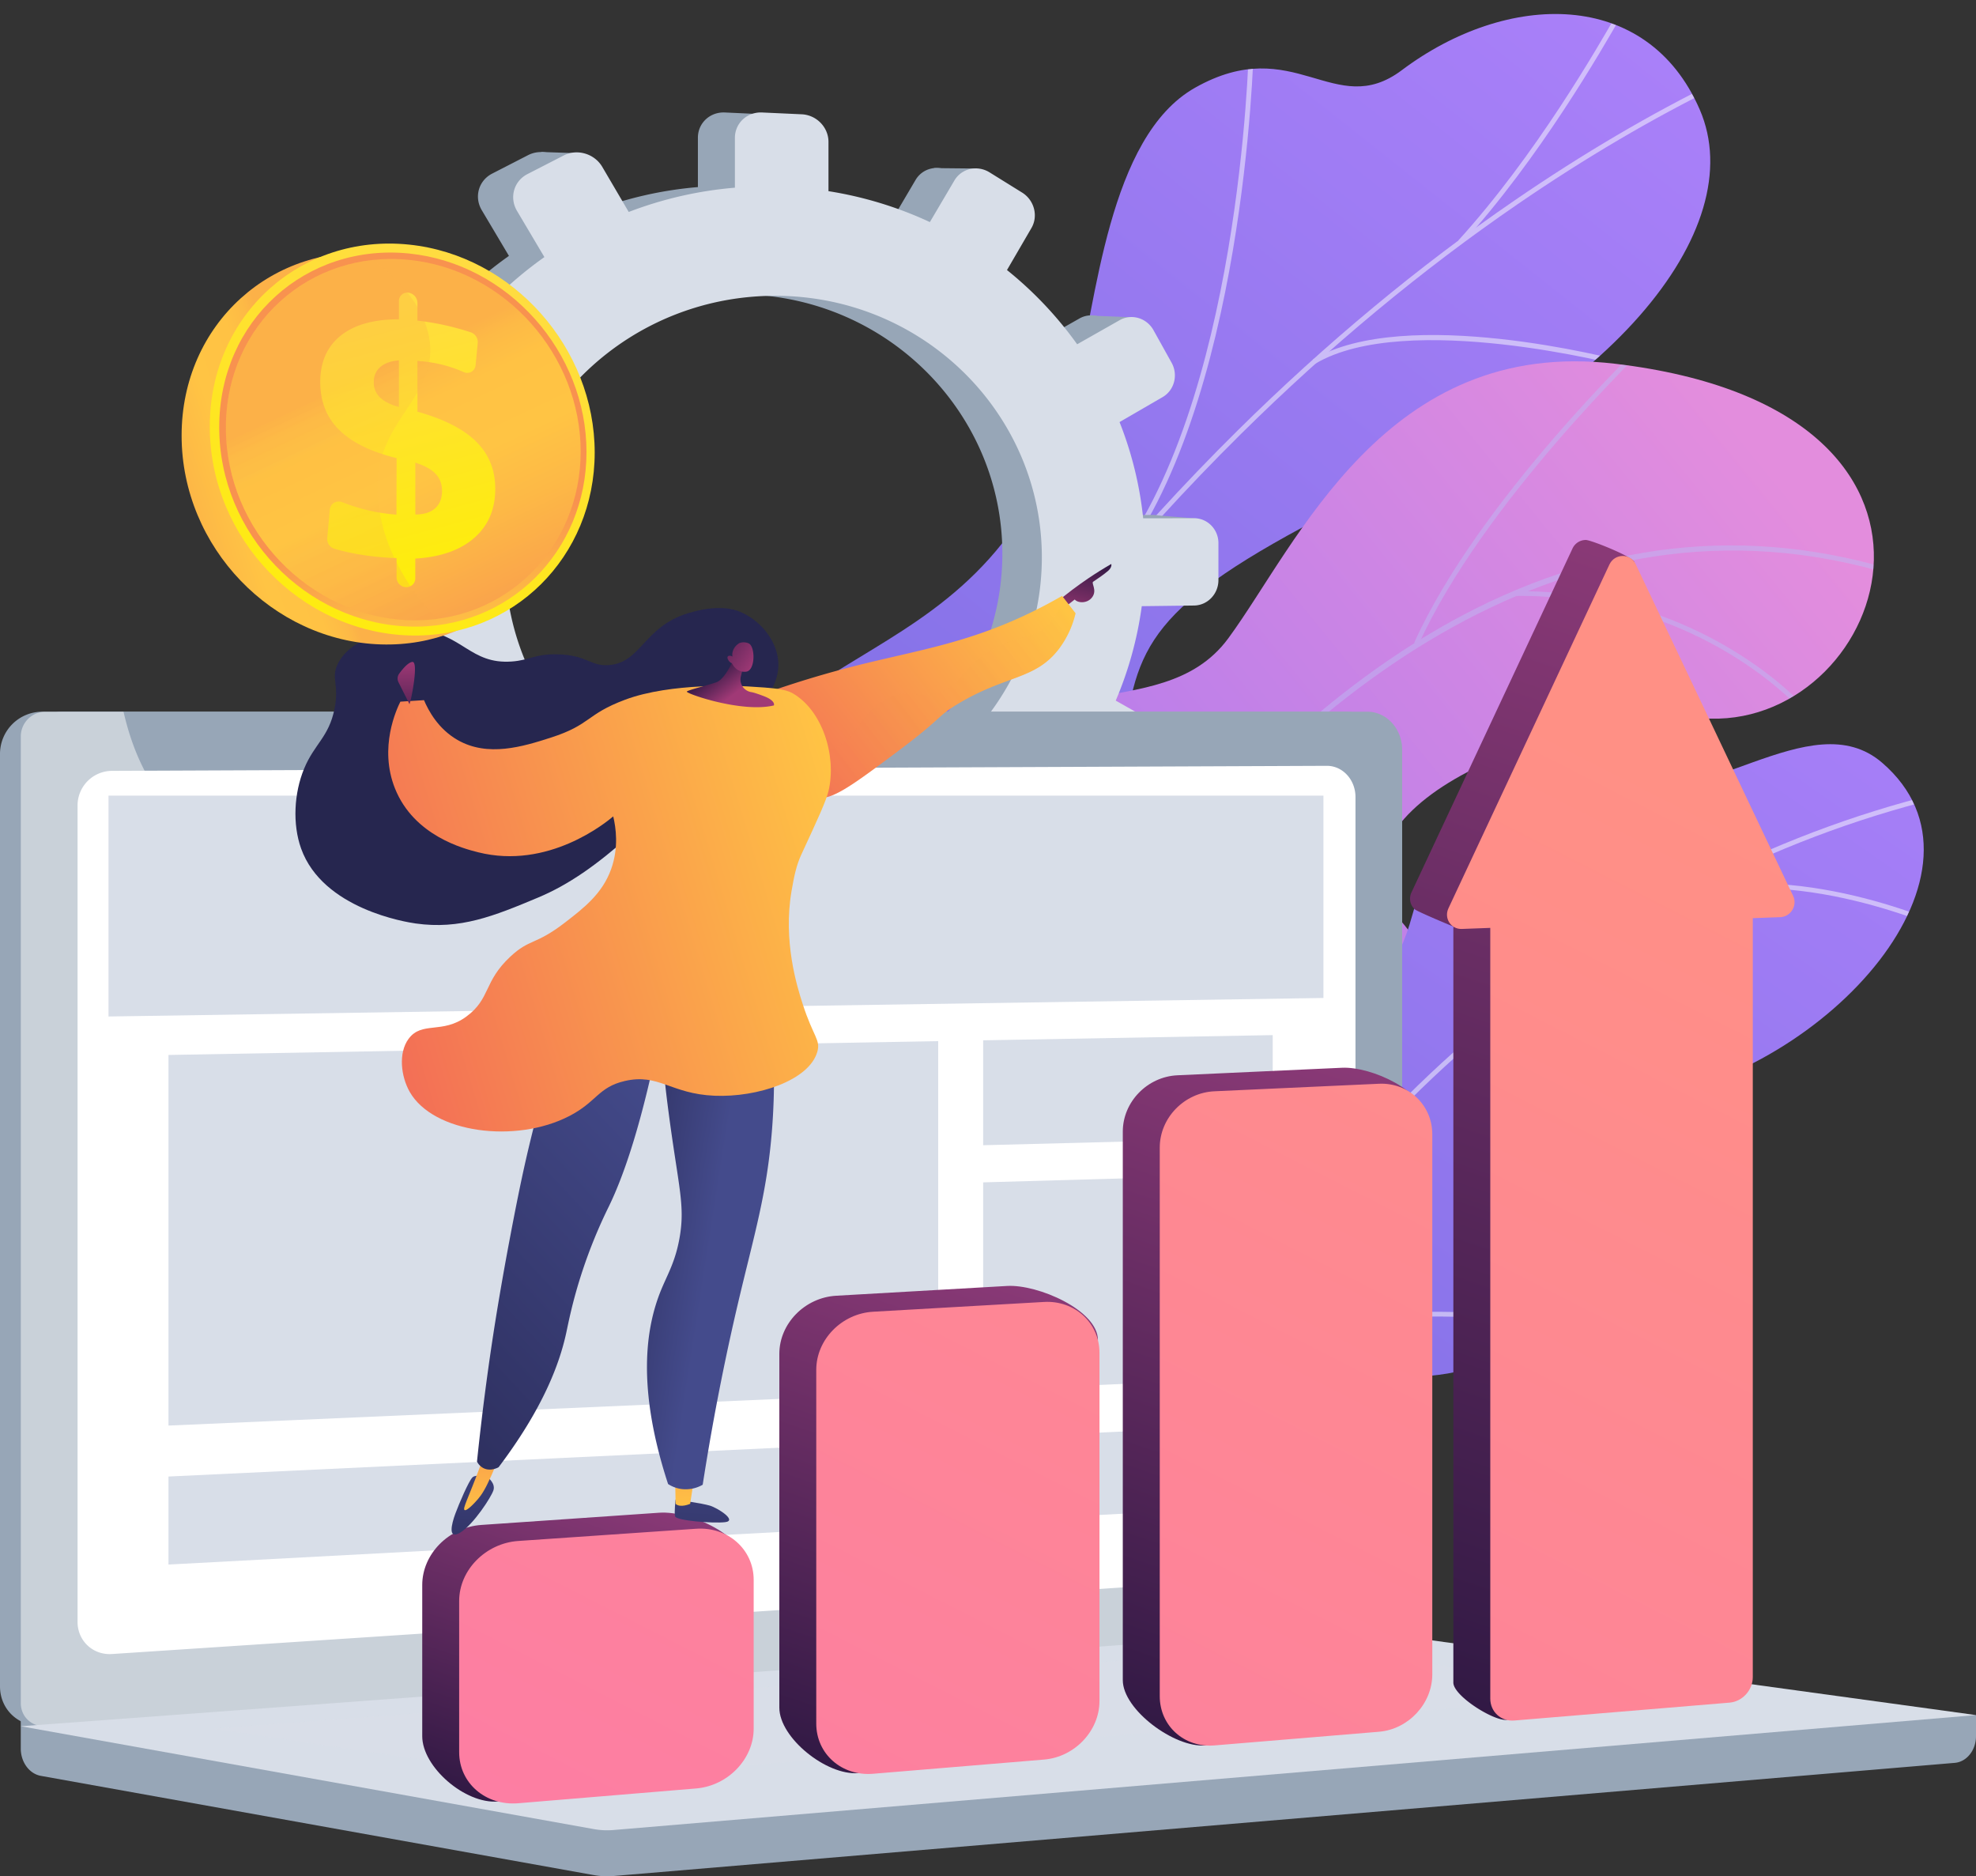 <?xml version="1.0" encoding="UTF-8"?> <svg xmlns="http://www.w3.org/2000/svg" xmlns:xlink="http://www.w3.org/1999/xlink" viewBox="0 0 2675.12 2539.57"><rect x="0" y="0" width="2675.12" height="2539.57" fill="#333333" stroke="none"/> <defs> <style> .cls-1 { fill: none; } .cls-2 { isolation: isolate; } .cls-3 { fill: url(#linear-gradient); } .cls-4 { clip-path: url(#clip-path); } .cls-15, .cls-5 { mix-blend-mode: soft-light; } .cls-5 { opacity: 0.5; } .cls-6 { fill: #fcfdfe; } .cls-7 { clip-path: url(#clip-path-2); } .cls-8 { fill: url(#linear-gradient-2); } .cls-9 { fill: #beb8f2; } .cls-10 { fill: url(#linear-gradient-3); } .cls-11 { clip-path: url(#clip-path-3); } .cls-12 { fill: #97a6b7; } .cls-13, .cls-16 { fill: #d8dee8; } .cls-14, .cls-15 { fill: #fff; } .cls-15 { opacity: 0.48; } .cls-16, .cls-34, .cls-44 { mix-blend-mode: multiply; opacity: 0.3; } .cls-17 { fill: url(#linear-gradient-4); } .cls-18 { fill: url(#linear-gradient-5); } .cls-19 { fill: url(#linear-gradient-6); } .cls-20 { fill: url(#linear-gradient-7); } .cls-21 { fill: url(#linear-gradient-8); } .cls-22 { fill: url(#linear-gradient-9); } .cls-23 { fill: url(#linear-gradient-10); } .cls-24 { fill: url(#linear-gradient-11); } .cls-25 { fill: url(#linear-gradient-12); } .cls-26 { fill: url(#linear-gradient-13); } .cls-27 { fill: url(#linear-gradient-14); } .cls-28 { fill: url(#linear-gradient-15); } .cls-29 { fill: url(#linear-gradient-16); } .cls-30 { fill: url(#linear-gradient-17); } .cls-31 { fill: #26264f; } .cls-32 { fill: url(#linear-gradient-18); } .cls-33 { fill: url(#linear-gradient-19); } .cls-34 { fill: url(#linear-gradient-20); } .cls-35 { fill: url(#linear-gradient-21); } .cls-36 { fill: url(#linear-gradient-22); } .cls-37 { fill: url(#linear-gradient-23); } .cls-38 { fill: url(#linear-gradient-24); } .cls-39 { fill: url(#linear-gradient-25); } .cls-40 { fill: url(#linear-gradient-26); } .cls-41 { fill: url(#linear-gradient-27); } .cls-42 { fill: url(#linear-gradient-28); } .cls-43 { fill: url(#linear-gradient-29); } .cls-44 { fill: url(#linear-gradient-30); } </style> <linearGradient id="linear-gradient" x1="-2090.08" y1="-724.11" x2="-1101.98" y2="1872.21" gradientTransform="matrix(-0.95, -0.3, -0.3, 0.95, -51.14, 12.92)" gradientUnits="userSpaceOnUse"> <stop offset="0" stop-color="#aa80f9"></stop> <stop offset="1" stop-color="#6165d7"></stop> </linearGradient> <clipPath id="clip-path" transform="translate(0 18.98)"> <path class="cls-1" d="M965.51,1979,676.12,1822.44s-22-251.42,107.59-284.73,141.18-266.63,161.76-390.32c55.84-335.6,404.08-217.24,510.31-642.77,28.25-113.18,44.28-338.46,162.14-404.89C1752.2,24,1806.52,144.54,1897.8,76c142.65-107.09,332-111.17,403.3,53.29,70.41,162.3-123.84,402.25-493.2,542.08-253.63,130.33-270.44,184.05-287.06,320.91-11.64,95.86,16.84,360.2-133.45,425.56s-272.78,145.92-250.26,263.05C1171.4,1859.15,965.51,1979,965.51,1979Z"></path> </clipPath> <clipPath id="clip-path-2" transform="translate(0 18.98)"> <path class="cls-1" d="M1037.77,1817.7l257.74,157.1s129.11-102.63,122.82-234.44c-12.82-268.92,223.61-261.38,323.11-273,150-17.58,274.62-98.51,155.6-239.35s172.19-280.83,418.62-274.29c241.14,6.4,391.66-418.57-129-480.34-310.93-36.89-430,244.06-523.81,371.64s-301,16.59-332.75,223c-27.12,176.29,21.68,346.64-122.17,391.51S989.25,1607.35,1037.77,1817.7Z"></path> </clipPath> <linearGradient id="linear-gradient-2" x1="5748.28" y1="-804.95" x2="5147.39" y2="902.83" gradientTransform="matrix(0.85, 0.52, -0.52, 0.85, -2919.16, -1708.98)" gradientUnits="userSpaceOnUse"> <stop offset="0" stop-color="#e38ddd"></stop> <stop offset="1" stop-color="#9571f6"></stop> </linearGradient> <linearGradient id="linear-gradient-3" x1="2474.55" y1="758.96" x2="937.04" y2="2969.12" gradientTransform="matrix(1, 0, 0, 1, 0, 0)" xlink:href="#linear-gradient"></linearGradient> <clipPath id="clip-path-3" transform="translate(0 18.98)"> <path class="cls-1" d="M1710.71,2016.83l-291.36-65.46c-7.7-45.06-12.28-126,52.89-131.07,90.61-7,125.06-156.26,113.2-214.25-14.69-71.79-45.46-239.63,94.44-252.71,116.46-10.89,193.84,5.89,231.85-132.81s133.57-209.67,259-173.78c132,37.78,280.47-116.75,377.3-33.36,168.71,145.3-71.46,417.09-323.39,456.36S2088,1621.69,2069.42,1737.9c-25.37,158.65-230.1,79.27-299.43,128.75C1715.64,1905.44,1709.37,1973.84,1710.71,2016.83Z"></path> </clipPath> <linearGradient id="linear-gradient-4" x1="695.17" y1="2442.01" x2="830.91" y2="2006.85" gradientTransform="matrix(0.98, 0.02, 0, 1, 19.48, -19.25)" gradientUnits="userSpaceOnUse"> <stop offset="0" stop-color="#311944"></stop> <stop offset="1" stop-color="#893976"></stop> </linearGradient> <linearGradient id="linear-gradient-5" x1="1141.73" y1="2379.48" x2="1352.08" y2="1705.13" xlink:href="#linear-gradient-4"></linearGradient> <linearGradient id="linear-gradient-6" x1="1571.49" y1="2318.84" x2="1853.3" y2="1415.39" xlink:href="#linear-gradient-4"></linearGradient> <linearGradient id="linear-gradient-7" x1="1956.57" y1="2264.63" x2="2421.5" y2="774.11" xlink:href="#linear-gradient-4"></linearGradient> <linearGradient id="linear-gradient-8" x1="1572.88" y1="661.83" x2="27.91" y2="3881.28" gradientTransform="matrix(0.98, 0.02, 0, 1, 19.48, -19.25)" gradientUnits="userSpaceOnUse"> <stop offset="0" stop-color="#ff9085"></stop> <stop offset="1" stop-color="#fb6fbb"></stop> </linearGradient> <linearGradient id="linear-gradient-9" x1="1895" y1="816.4" x2="350.01" y2="4035.88" xlink:href="#linear-gradient-8"></linearGradient> <linearGradient id="linear-gradient-10" x1="2204.89" y1="965.12" x2="659.9" y2="4184.62" xlink:href="#linear-gradient-8"></linearGradient> <linearGradient id="linear-gradient-11" x1="2480.88" y1="1097.57" x2="935.87" y2="4317.09" xlink:href="#linear-gradient-8"></linearGradient> <linearGradient id="linear-gradient-12" x1="2778.55" y1="1901.14" x2="2795.67" y2="2209.29" gradientTransform="matrix(-1, 0, 0, 1, 3736.09, 0)" gradientUnits="userSpaceOnUse"> <stop offset="0" stop-color="#444b8c"></stop> <stop offset="1" stop-color="#26264f"></stop> </linearGradient> <linearGradient id="linear-gradient-13" x1="2807.68" y1="2028.56" x2="2817.88" y2="1797.93" gradientTransform="matrix(-1, 0, 0, 1, 3736.09, 0)" gradientUnits="userSpaceOnUse"> <stop offset="0" stop-color="#ffc444"></stop> <stop offset="1" stop-color="#f36f56"></stop> </linearGradient> <linearGradient id="linear-gradient-14" x1="3088.41" y1="1883.93" x2="3105.53" y2="2192.07" xlink:href="#linear-gradient-12"></linearGradient> <linearGradient id="linear-gradient-15" x1="3079.76" y1="2040.6" x2="3089.97" y2="1809.97" xlink:href="#linear-gradient-13"></linearGradient> <linearGradient id="linear-gradient-16" x1="2775.62" y1="1670.49" x2="2971.55" y2="1639.88" xlink:href="#linear-gradient-12"></linearGradient> <linearGradient id="linear-gradient-17" x1="2791.65" y1="1464.55" x2="3354.96" y2="1988.06" xlink:href="#linear-gradient-12"></linearGradient> <linearGradient id="linear-gradient-18" x1="-3290.79" y1="1151.22" x2="-3223.35" y2="1205.33" gradientTransform="matrix(-0.79, 0.61, 0.61, 0.79, -1829.72, 1836.49)" gradientUnits="userSpaceOnUse"> <stop offset="0" stop-color="#311944"></stop> <stop offset="1" stop-color="#a03976"></stop> </linearGradient> <linearGradient id="linear-gradient-19" x1="-3224.56" y1="1125.19" x2="-2769.94" y2="1125.19" gradientTransform="matrix(-0.79, 0.61, 0.61, 0.79, -1829.72, 1836.49)" xlink:href="#linear-gradient-13"></linearGradient> <linearGradient id="linear-gradient-20" x1="-3224.56" y1="1174.25" x2="-2770.04" y2="1174.25" gradientTransform="matrix(-0.79, 0.61, 0.61, 0.79, -1829.72, 1836.49)" xlink:href="#linear-gradient-13"></linearGradient> <linearGradient id="linear-gradient-21" x1="-2431.23" y1="1115.69" x2="-1750.55" y2="1115.69" gradientTransform="matrix(-0.96, 0.29, 0.29, 0.96, -1501.82, 727.87)" xlink:href="#linear-gradient-13"></linearGradient> <linearGradient id="linear-gradient-22" x1="-2304.76" y1="864.61" x2="-2320.32" y2="906.11" gradientTransform="matrix(-0.96, 0.29, 0.29, 0.96, -1501.82, 727.87)" xlink:href="#linear-gradient-18"></linearGradient> <linearGradient id="linear-gradient-23" x1="-2310.06" y1="812.07" x2="-2362.68" y2="877.3" gradientTransform="matrix(-0.96, 0.29, 0.29, 0.96, -1501.82, 727.87)" xlink:href="#linear-gradient-18"></linearGradient> <linearGradient id="linear-gradient-24" x1="-1894.01" y1="827.23" x2="-1920.69" y2="733.84" gradientTransform="matrix(-0.96, 0.29, 0.29, 0.96, -1501.82, 727.87)" xlink:href="#linear-gradient-18"></linearGradient> <linearGradient id="linear-gradient-25" x1="417.16" y1="616.73" x2="113.26" y2="714.26" gradientUnits="userSpaceOnUse"> <stop offset="0" stop-color="#fcb148"></stop> <stop offset="0.05" stop-color="#fdba46"></stop> <stop offset="0.14" stop-color="#ffc244"></stop> <stop offset="0.32" stop-color="#ffc444"></stop> <stop offset="0.48" stop-color="#fdb946"></stop> <stop offset="0.78" stop-color="#f99c4d"></stop> <stop offset="0.87" stop-color="#f8924f"></stop> <stop offset="1" stop-color="#f8924f"></stop> </linearGradient> <linearGradient id="linear-gradient-26" x1="663" y1="314.22" x2="391.7" y2="912.77" gradientUnits="userSpaceOnUse"> <stop offset="0" stop-color="#ffdb44"></stop> <stop offset="1" stop-color="#feef06"></stop> </linearGradient> <linearGradient id="linear-gradient-27" x1="613.1" y1="946.23" x2="560.75" y2="660.25" xlink:href="#linear-gradient-25"></linearGradient> <linearGradient id="linear-gradient-28" x1="502.11" y1="483.34" x2="717.84" y2="941.3" xlink:href="#linear-gradient-25"></linearGradient> <linearGradient id="linear-gradient-29" x1="493.51" y1="384.79" x2="601.99" y2="791.35" xlink:href="#linear-gradient-26"></linearGradient> <linearGradient id="linear-gradient-30" x1="438.64" y1="512.97" x2="653.94" y2="970.02" xlink:href="#linear-gradient-25"></linearGradient> </defs> <g class="cls-2"> <g id="Слой_2" data-name="Слой 2"> <g id="Illustration"> <g> <g> <g> <path class="cls-3" d="M1137.13,1680.92c19.7,102.46-43.7,184.29-98,236.47-9.3-2.25-15.33-1-25.27-1.06-89.75-.46-126.84-20.8-214.42-36-18.85-3.26-70.43-30.74-90.75-43.43l-37.47-24.33S654.07,1571,783.71,1537.71s141.18-266.63,161.76-390.32c55.84-335.6,404.08-217.24,510.31-642.77,28.25-113.18,44.28-338.46,162.14-404.89C1752.2,24,1806.52,144.54,1897.8,76c142.65-107.09,332-111.17,403.3,53.29,70.41,162.3-123.84,402.25-493.2,542.08-253.63,130.33-270.44,184.05-287.06,320.91-11.64,95.86,16.84,360.2-133.45,425.56S1114.61,1563.79,1137.13,1680.92Z" transform="translate(0 18.98)"></path> <g class="cls-4"> <g class="cls-5"> <path class="cls-6" d="M843.38,1895l-6.08-2.34c14-36.27,28.51-72.67,43.21-108.19,108.86-263,238.33-506.39,384.82-723.3,124.13-183.79,262.19-351.22,410.35-497.64,119.14-117.74,245.43-222.6,375.36-311.65,91.34-62.59,183.52-116.8,274-161.09,15.76-7.73,32.31-14.74,48.32-21.53,21.33-9,43.39-18.38,63.74-29.47l3.12,5.72c-20.63,11.25-42.84,20.66-64.31,29.76-15.93,6.75-32.4,13.73-48,21.38-90.18,44.15-182.08,98.19-273.16,160.62-129.61,88.82-255.6,193.43-374.47,310.9-147.85,146.11-285.63,313.21-409.52,496.65-146.25,216.55-275.52,459.51-384.2,722.14C871.85,1822.39,857.34,1858.74,843.38,1895Z" transform="translate(0 18.98)"></path> <path class="cls-6" d="M1507.4,753.69l-5.07-4.11c176.56-217.27,188.21-696.87,188.3-701.69l6.53.13C1697.06,52.86,1685.37,534.68,1507.4,753.69Z" transform="translate(0 18.98)"></path> <path class="cls-6" d="M1066.78,1404.77l-5.5-3.5C1164,1239.58,1527.94,1185.54,1531.6,1185l.93,6.46C1528.89,1192,1167.89,1245.6,1066.78,1404.77Z" transform="translate(0 18.98)"></path> <path class="cls-6" d="M1016.43,1501.55l-6-2.47c47.32-115.74,50-298.87,7.59-515.64-2.13-10.9-2.13-10.9-1.68-12.06l6.07,2.4-3-1.2,3.25,0c.06.75.87,4.86,1.8,9.63C1067.06,1200.19,1064.24,1384.64,1016.43,1501.55Z" transform="translate(0 18.98)"></path> <path class="cls-6" d="M869.82,1829.14l-5.08-4.09c86.42-107.23,290.7-107.25,292.75-107.23l0,6.52C1155.43,1724.33,954.26,1724.36,869.82,1829.14Z" transform="translate(0 18.98)"></path> <path class="cls-6" d="M833.69,1893.08c2.28-111-27.24-226.36-90.27-352.56l5.84-2.91c63.51,127.16,93.25,243.48,91,355.6Z" transform="translate(0 18.98)"></path> <path class="cls-6" d="M1979.06,310.93l-4.82-4.39C2079.14,191.21,2162.6,45.74,2190-2.07c6.64-11.57,9-15.63,10-16.91l5,4.19c-.8,1-4.6,7.6-9.4,16C2168.17,49.14,2084.44,195.07,1979.06,310.93Z" transform="translate(0 18.98)"></path> <path class="cls-6" d="M1780.78,473.21l-3.32-5.62c125.85-74.38,408.77-.65,420.75,2.52l-1.67,6.3C2193.63,475.65,1904.28,400.22,1780.78,473.21Z" transform="translate(0 18.98)"></path> </g> </g> </g> <g class="cls-7"> <path class="cls-8" d="M1037.77,1817.7l257.74,157.1s129.11-102.63,122.82-234.44c-12.82-268.92,223.61-261.38,323.11-273,150-17.58,257.43-93,175.89-234.11-92.26-159.66,151.9-286.07,398.33-279.53,241.14,6.4,391.66-418.57-129-480.34-310.93-36.89-430,244.06-523.81,371.64s-301,16.59-332.75,223c-27.12,176.29,21.68,346.64-122.17,391.51S989.25,1607.35,1037.77,1817.7Z" transform="translate(0 18.98)"></path> <g class="cls-5"> <path class="cls-9" d="M1134.74,1909.61l6,2.29c1.41-3.69,144.21-372.13,395.91-694.7C1768.48,920,2142.92,602.12,2610,775.2l2.22-6c-207.9-77.05-415.05-64.89-615.68,36.13-160.27,80.69-316.72,218-465,408C1279.24,1536.7,1136.16,1905.92,1134.74,1909.61Z" transform="translate(0 18.98)"></path> <path class="cls-9" d="M1914.47,851.19l5.81,2.62c87.18-193.35,311.25-406.88,313.5-409l-4.38-4.63C2227.14,442.31,2002.16,656.71,1914.47,851.19Z" transform="translate(0 18.98)"></path> <path class="cls-9" d="M2050,787.55c252.72-2.47,390.47,156.6,391.83,158.21l4.86-4.12c-1.38-1.63-140.93-163-396.75-160.47Z" transform="translate(0 18.98)"></path> <path class="cls-9" d="M1383.54,1437.05c217.21-219.44,604.45-69.68,608.11-67.9l3.15-5.53c-3.42-2.08-396.65-152.45-615.79,69Z" transform="translate(0 18.98)"></path> <path class="cls-9" d="M1448.12,1327.33l6,2.13c66.15-185.59-43.43-407.83-44.54-410.06l-5.7,2.86C1405,924.46,1513.35,1144.33,1448.12,1327.33Z" transform="translate(0 18.98)"></path> <path class="cls-9" d="M1164.44,1854.41c68.71-95.06,259.45-87.22,261.37-87.14l.3-6.36c-8-.38-196.1-8.1-266.84,89.77Z" transform="translate(0 18.98)"></path> <path class="cls-9" d="M1197.08,1766.71l5.92,2.35c34.26-86.18-30.72-245.07-52.08-297.28-3-7.38-5.62-13.74-5.86-15l-6.27,1.14c.31,1.73,2,6,6.23,16.25C1166.14,1525.82,1230.39,1682.91,1197.08,1766.71Z" transform="translate(0 18.98)"></path> </g> </g> <g> <path class="cls-10" d="M1723.23,1929.08c-1.24.25-2.48.49-3.73.72-73.65,14-156.62,16.29-249.29-.58l-53.5-13.68c-5.66-46-2.81-90.71,55.53-95.24,90.61-7,125.06-156.26,113.2-214.25-14.69-71.79-45.46-239.63,94.44-252.71,116.46-10.89,193.84,5.89,231.85-132.81s133.57-209.67,259-173.78c132,37.78,280.47-116.75,377.3-33.36,168.71,145.3-71.46,417.09-323.39,456.36S2088,1621.69,2069.42,1737.9c-25.37,158.65-230.1,79.27-299.43,128.75C1746.51,1883.41,1732,1905.7,1723.23,1929.08Z" transform="translate(0 18.98)"></path> <g class="cls-11"> <g class="cls-5"> <path class="cls-6" d="M1583.82,1940.18l-5.92-2.61c190.91-432.85,591-770.93,1044-882.3l1.54,6.28C2172.31,1172.45,1773.94,1509.12,1583.82,1940.18Z" transform="translate(0 18.98)"></path> <path class="cls-6" d="M1708.12,1713.1l-6.32-1.39c40-181.57-84.34-357.32-85.6-359.07l5.25-3.78C1622.73,1350.64,1748.71,1528.66,1708.12,1713.1Z" transform="translate(0 18.98)"></path> <path class="cls-6" d="M1621.11,1861.51l-4.9-4.23c123.06-142.77,462.58-92.1,466-91.57l-1,6.4C2077.84,1771.58,1741.83,1721.45,1621.11,1861.51Z" transform="translate(0 18.98)"></path> <path class="cls-6" d="M2019.12,1369.17l-5.25-3.79c87.6-121.18,45.53-346.58,45.09-348.84l6.35-1.23C2065.75,1017.6,2108.34,1245.75,2019.12,1369.17Z" transform="translate(0 18.98)"></path> <path class="cls-6" d="M2267.63,1200.3l-2.13-6.11c160.94-55.93,369.92,40.52,372,41.5l-2.75,5.86C2632.7,1240.58,2426.06,1145.24,2267.63,1200.3Z" transform="translate(0 18.98)"></path> </g> </g> </g> </g> <g> <g> <path class="cls-12" d="M1561.34,678l-68.35.12a487.19,487.19,0,0,0-31.71-129.22l57.79-33.51c15.79-9.16,21.19-29.82,12.09-46.19l-24.29-43.68c-9.16-16.47-29.5-22.52-45.46-13.46l-57.07,32.39a502.74,502.74,0,0,0-94.18-99.65L1343,288.43c9.42-16.18,3.83-37.47-12.51-47.61l-43.69-27.11c-16.52-10.25-37.71-5.4-47.3,10.87l-32.9,55.82a511,511,0,0,0-136.15-41.52V172.69c0-19.52-16.06-36.09-35.94-37l-53.19-2.43c-20.13-.92-36.5,14.34-36.5,34.08v66.91a517.67,517.67,0,0,0-142.56,32.58l-35.51-60.49c-10.44-17.78-33.61-24.67-51.8-15.34l-48.65,25c-18.4,9.43-24.71,31.63-14.07,49.53L689,327.38A513.83,513.83,0,0,0,582.25,428.57L515.7,390.92c-18.86-10.67-43.08-5.14-54,12.42L432.4,450.2c-11,17.68-4.48,40.62,14.6,51.18l68.86,38.11a491.8,491.8,0,0,0-37.6,140.39l-82.6.14c-22.23,0-40.31,16.89-40.31,37.64v55.17c0,20.75,18.08,37.34,40.31,37.06l84.8-1a486.43,486.43,0,0,0,41.39,136.49L447,987.81c-19.08,10.83-25.63,33.86-14.6,51.39l29.26,46.44c11,17.4,35.18,22.59,54,11.65l75.7-43.9a504.86,504.86,0,0,0,104.46,93.37l-43.64,74c-10.64,18-4.33,40.16,14.07,49.34l48.65,24.26c18.19,9.07,41.36,1.85,51.8-16.08L810,1204a513.6,513.6,0,0,0,134.79,28v82.88c0,19.74,16.37,34.76,36.5,33.56l53.19-3.18c19.88-1.19,35.94-18,35.94-37.5v-82a516.73,516.73,0,0,0,128.89-39.85l40.16,67.55c9.59,16.14,30.78,20.69,47.3,10.2l43.69-27.72c16.34-10.37,21.93-31.74,12.51-47.79l-39-66.41a512.9,512.9,0,0,0,92.38-94.9l65,36c16,8.83,36.3,2.5,45.46-14.11l24.29-44c9.1-16.51,3.7-37.09-12.09-46L1456.19,923a491.33,491.33,0,0,0,35-126.76l70.19-.87c18.1-.23,32.72-15.51,32.72-34.14V711.7C1594.06,693.07,1579.44,678,1561.34,678ZM1008,1085.91c-202.26,7.5-371.52-149.47-371.52-350.86S805.71,374.53,1008,379.45c195.38,4.76,349,161.84,349,351S1203.35,1078.66,1008,1085.91Z" transform="translate(0 18.98)"></path> <polygon class="cls-12" points="781.65 207.39 732.97 205.71 716.18 249.36 781.65 207.39"></polygon> <polygon class="cls-12" points="1264.39 227.53 1320.53 228.09 1320.53 269.5 1264.39 227.53"></polygon> <polygon class="cls-12" points="1478.33 427.28 1534.29 429.54 1520.3 460.88 1478.33 427.28"></polygon> <polygon class="cls-12" points="1566.18 697.58 1622.7 702.06 1604.23 729.48 1566.18 697.58"></polygon> <polygon class="cls-12" points="1472.17 1085.37 1527.01 1093.2 1533.72 1048.43 1472.17 1085.37"></polygon> <polygon class="cls-12" points="1262.33 1287.38 1311.57 1296.33 1315.49 1259.96 1262.33 1287.38"></polygon> <polygon class="cls-12" points="1016.12 1374.67 971.91 1366.84 1009.96 1310.32 1016.12 1374.67"></polygon> <polygon class="cls-12" points="776.62 1327.11 725.13 1316.47 764.86 1268.35 776.62 1327.11"></polygon> <polygon class="cls-12" points="487.31 404.92 541.03 406.6 519.77 445.77 487.31 404.92"></polygon> <polygon class="cls-12" points="380.43 826.28 429.68 833.56 425.76 793.27 380.43 826.28"></polygon> <polygon class="cls-12" points="486.19 1121.18 534.32 1129.01 538.24 1097.12 486.19 1121.18"></polygon> </g> <path class="cls-13" d="M1616.57,682.46l-68.92.11a491,491,0,0,0-32-130.26l58.27-33.79c15.93-9.23,21.37-30.06,12.19-46.57l-24.48-44c-9.24-16.6-29.75-22.7-45.84-13.57L1458.26,447a506.72,506.72,0,0,0-95-100.47l33.1-56.85c9.49-16.31,3.86-37.77-12.62-48l-44-27.32c-16.65-10.33-38-5.45-47.7,11l-33.17,56.26a515.66,515.66,0,0,0-137.27-41.85V173c0-19.68-16.2-36.38-36.24-37.29l-53.63-2.45c-20.3-.93-36.81,14.45-36.81,34.36v67.45a521.9,521.9,0,0,0-143.74,32.85l-35.81-61c-10.52-17.92-33.89-24.87-52.22-15.46l-49,25.15c-18.55,9.51-24.92,31.89-14.19,49.94L737,329A517.9,517.9,0,0,0,629.36,431l-67.1-38c-19-10.76-43.44-5.18-54.49,12.52l-29.5,47.24c-11.13,17.82-4.52,41,14.72,51.6l69.43,38.42a495.81,495.81,0,0,0-37.91,141.53l-83.29.15c-22.41,0-40.64,17-40.64,37.94V778c0,20.92,18.23,37.64,40.64,37.37l85.5-1.07A491.24,491.24,0,0,0,568.45,952L493,994.77c-19.24,10.92-25.85,34.14-14.72,51.81l29.5,46.82c11.05,17.54,35.47,22.78,54.49,11.75l76.33-44.26A509.07,509.07,0,0,0,743.91,1155l-44,74.63c-10.73,18.2-4.36,40.49,14.19,49.74l49,24.46c18.33,9.14,41.7,1.86,52.22-16.21l43.65-75a517.74,517.74,0,0,0,135.9,28.18v83.56c0,19.9,16.51,35,36.81,33.83l53.63-3.21c20-1.19,36.24-18.12,36.24-37.8v-82.66a521.22,521.22,0,0,0,130-40.17l40.49,68.1c9.68,16.27,31,20.85,47.7,10.28l44-28c16.48-10.45,22.11-32,12.62-48.18l-39.31-67a517.22,517.22,0,0,0,93.15-95.67l65.56,36.27c16.09,8.91,36.6,2.52,45.84-14.22l24.48-44.37c9.18-16.64,3.74-37.39-12.19-46.4l-63.39-35.86a495.43,495.43,0,0,0,35.24-127.8l70.78-.88c18.24-.22,33-15.63,33-34.42v-50C1649.56,697.63,1634.81,682.42,1616.57,682.46Zm-558,411.21C854.67,1101.23,684,943,684,740s170.66-363.46,374.6-358.5c197,4.79,351.86,163.15,351.86,353.86S1255.61,1086.36,1058.61,1093.67Z" transform="translate(0 18.98)"></path> </g> <g> <g> <path class="cls-12" d="M2675.12,2302.43l-2647-23v68.21c0,18.51,11.55,34.25,27.19,37.06L803.82,2519a103.31,103.31,0,0,0,26.85,1.26l1815.68-153.15c16.21-1.36,28.77-17.16,28.77-36.18Z" transform="translate(0 18.98)"></path> <g> <path class="cls-12" d="M1823,2191.86,57.29,2316.64c-31.6,2.23-57.29-21.49-57.29-53V1001.34a57.19,57.19,0,0,1,57.29-57H1823c26,0,47.07,23.08,47.07,51.57V2137C1870.1,2165.44,1849.06,2190,1823,2191.86Z" transform="translate(0 18.98)"></path> <path class="cls-12" d="M1851.18,2191.86,85.44,2316.64c-31.6,2.23-57.29-21.49-57.29-53V1001.34a57.19,57.19,0,0,1,57.29-57H1851.18c26,0,47.08,23.08,47.08,51.57V2137C1898.26,2165.44,1877.21,2190,1851.18,2191.86Z" transform="translate(0 18.98)"></path> <path class="cls-14" d="M1796.17,2111.41,151.57,2219.8C125.86,2221.49,105,2202,105,2176.3V1071.16a46.85,46.85,0,0,1,46.61-46.77l1644.6-6.81c21.48-.08,38.85,18.84,38.85,42.26V2066.43C1835,2089.86,1817.65,2110,1796.17,2111.41Z" transform="translate(0 18.98)"></path> <path class="cls-14" d="M1030.67,978.82c0,11.73-9.09,21.27-20.31,21.3S990,990.65,990,978.9s9.12-21.29,20.35-21.3S1030.67,967.09,1030.67,978.82Z" transform="translate(0 18.98)"></path> <path class="cls-15" d="M1425.75,1845.65c-136.12-73.24-243.15,19.57-346.44-72-62.63-55.51-31.88-96.91-108.94-179.87-85.35-91.88-140.91-61-226.68-143.69-108.46-104.56-54.22-185.91-147.63-261C482.73,1098,360.51,1182.32,252.62,1095c-46.53-37.67-72.06-92.44-85.39-150.68H61.67a33.51,33.51,0,0,0-33.52,33.48V2286.26c0,18.49,15,32.42,33.52,31.11l1799.58-127.74c8.83-.63,16.66-5.79,21.69-13.26-131.73-4.8-212.67-49-264.4-94.62C1517.34,1992.44,1534.89,1904.37,1425.75,1845.65Z" transform="translate(0 18.98)"></path> </g> <path class="cls-13" d="M1807.12,2186.2l-1779,131.34,775.67,139.2a102.87,102.87,0,0,0,26.85,1.26l1844.45-155.57-839.7-115.34A134.62,134.62,0,0,0,1807.12,2186.2Z" transform="translate(0 18.98)"></path> <polygon class="cls-16" points="287.73 2339.82 1768.78 2228.84 2227.15 2291.3 758.86 2409.93 287.73 2339.82"></polygon> </g> <g> <polygon class="cls-13" points="1791.68 1350.79 146.9 1375.86 146.9 1076.89 1791.68 1076.89 1791.68 1350.79"></polygon> <polygon class="cls-13" points="1270.14 1884.07 228.09 1929.55 228.09 1427.92 1270.14 1409.2 1270.14 1884.07"></polygon> <polygon class="cls-13" points="1722.99 1540.03 1331.02 1550.1 1331.02 1408.1 1722.99 1401.06 1722.99 1540.03"></polygon> <polygon class="cls-13" points="1722.99 1864.3 1331.02 1881.41 1331.02 1600.38 1722.99 1589.25 1722.99 1864.3"></polygon> <polygon class="cls-13" points="1722.99 1928 228.09 1998.52 228.09 2117.66 1722.99 2038.02 1722.99 1928"></polygon> </g> </g> <g> <g> <path class="cls-17" d="M892.33,2380.12,674,2419.4c-44.14,3.66-102.37-46.56-102.37-88.39v-204.7c0-41.83,35.89-78.2,80-81.23l240.71-16.53c43.13-3,118.31,32.24,118.31,73.4l-40.33,197.17C970.31,2340.28,935.46,2376.54,892.33,2380.12Z" transform="translate(0 18.98)"></path> <path class="cls-18" d="M1363.5,2341l-201.89,39.93c-42.43,3.52-106.54-47.56-106.54-88.58V1813.5c0-41,34.51-76.23,76.94-78.66l231.49-13.24c41.48-2.37,122.87,32.88,122.87,73.25l-47.87,466.83C1438.5,2302,1405,2337.55,1363.5,2341Z" transform="translate(0 18.98)"></path> <path class="cls-19" d="M1816.85,2303.35l-185.67,40.1c-40.82,3.39-111.13-48.07-111.13-88.29V1512.67c0-40.22,33.2-74.35,74-76.22l222.78-10.19c39.93-1.83,113.54,31.78,113.54,71.39l-41.34,728C1889.05,2265.25,1856.78,2300,1816.85,2303.35Z" transform="translate(0 18.98)"></path> <path class="cls-20" d="M2377.59,1172.09,2212.4,741.35c-3.51-7.38-58.53-29.49-65.55-29.46a19.78,19.78,0,0,0-18,11.59L1910.91,1188.8a19.55,19.55,0,0,0,4.24,22.88c3.53,3.26,52.4,23.5,52.4,23.5V2258.46c0,17.88,54.1,51.95,72,50.47l252-45c17.38-1.44,31.45-16.89,31.45-34.5V1202.13l37.26-1.38C2374.34,1200.23,2383.67,1184.88,2377.59,1172.09Z" transform="translate(0 18.98)"></path> </g> <g> <path class="cls-21" d="M942.34,2401.77l-240.72,20c-44.14,3.66-80-27.27-80-69.1V2148c0-41.83,35.89-78.2,80-81.23l240.72-16.53c43.12-3,78,28,78,69.17v201.41C1020.31,2361.93,985.46,2398.19,942.34,2401.77Z" transform="translate(0 18.98)"></path> <path class="cls-22" d="M1413.5,2362.65,1182,2381.87c-42.44,3.52-76.94-26.86-76.94-67.87V1835.16c0-41,34.5-76.24,76.94-78.66l231.48-13.25c41.48-2.37,75,28.44,75,68.8v471.28C1488.5,2323.7,1455,2359.2,1413.5,2362.65Z" transform="translate(0 18.98)"></path> <path class="cls-23" d="M1866.85,2325l-222.77,18.5c-40.83,3.39-74-26.46-74-66.69V1534.33c0-40.23,33.2-74.36,74-76.23l222.77-10.19c39.93-1.83,72.2,28.8,72.2,68.41v731C1939.05,2286.9,1906.78,2321.69,1866.85,2325Z" transform="translate(0 18.98)"></path> <path class="cls-24" d="M2427.6,1193.74,2214.35,744.56c-7.1-14.95-28.4-14.62-35.52.57l-217.92,465.32c-6.32,13.5,3.38,28.46,18.11,27.92l38.53-1.43V2280.11c0,17.88,14.5,31.18,32.35,29.69l291.57-24.21c17.38-1.44,31.46-16.88,31.46-34.49V1223.78l37.25-1.37C2424.35,1221.88,2433.67,1206.53,2427.6,1193.74Z" transform="translate(0 18.98)"></path> </g> </g> <g> <g> <path class="cls-25" d="M914.66,2010.71s-2.14,17-.71,22.74,51,9.84,67.78,7.85-10-19.15-20.72-22.38S914.66,2010.71,914.66,2010.71Z" transform="translate(0 18.98)"></path> <path class="cls-26" d="M939.59,1982.3l-5.22,34.17s-13.31,6-19.71.07l-.71-35.77Z" transform="translate(0 18.98)"></path> <path class="cls-27" d="M660.39,1980.77s10.5,7.8,7.7,17.14-27.32,46.76-44.8,57.38-12-11.51-6.91-25.29,18.08-44.14,23.16-49.23S660.39,1980.77,660.39,1980.77Z" transform="translate(0 18.98)"></path> <path class="cls-28" d="M679.29,1943.22c-5.08,14.16-10,25.8-13.79,34.39-8.45,19-13.08,26.13-18.31,32.31-4.56,5.38-15.37,16.87-18.27,14.95s5-15.9,20.19-56.8c2.21-5.93,9.2-24.85,9.2-24.85h21Z" transform="translate(0 18.98)"></path> <path class="cls-29" d="M1043.31,1351.54a884.26,884.26,0,0,1,1.9,157.88c-6.77,87.35-24.24,142.62-46.14,235.76-13.39,56.92-31.43,140.69-47.75,245.47a46.19,46.19,0,0,1-29.28,5.74,44.53,44.53,0,0,1-17.59-6.69c-42.82-130.86-30.17-212-9.51-262.49,8.81-21.54,19.5-38.53,25.21-71.64,7.55-43.8-1.79-68.29-15.11-169.75-9.5-72.32-7.85-83.49-1.54-94.34C928.76,1348.12,1006,1349,1043.31,1351.54Z" transform="translate(0 18.98)"></path> <path class="cls-30" d="M895.9,1366.75c-26.24,135.5-52,206.66-71.48,246.91a678.27,678.27,0,0,0-36,87.87c-13.41,40.64-19,70.54-21.87,83.7-9,41.53-31.4,102.17-91.55,181.71-.75.44-11,6.24-20.82,1.07a20.17,20.17,0,0,1-8.42-8.74c7.87-76,16.89-139.94,24.73-189.26,1.65-10.35,8.89-55.6,20.24-115.39,4.44-23.4,11-57.69,18.75-92.9,9.72-43.85,24.61-103.51,47.56-175Z" transform="translate(0 18.98)"></path> <path class="cls-31" d="M1019.63,946.13c12.94-13.34,35.64-37.38,34.08-68.4-1.51-29.84-24.87-57.9-52.73-69-6.82-2.72-28.89-10.37-70.35,2.57-59.38,18.54-62.59,66.51-106.11,69.93-25.52,2-28.89-13.49-69.5-14.56-30.88-.82-37.36,7.92-62.14,9.72-56.48,4.11-66.79-38.07-126.33-42.81-42.71-3.4-94.3,13.76-109.63,46.83-9,19.4,2.61,26.73-4,59.85-7.74,38.52-27.23,47.5-41.19,81.12-13.76,33.16-15.89,75.28-4.07,108.22,29.42,82,142.7,99.61,155,101.36,60.27,8.52,105.78-9.89,166-35.15C810.78,1161.34,880.4,1089.6,1019.63,946.13Z" transform="translate(0 18.98)"></path> <path class="cls-32" d="M1426.43,798.88,1452,779.06q9.91-7.45,21-15c10.81-7.31,21.34-13.83,31.45-19.66,0,0,1.52,4.19-4.4,9.39s-17.33,12.7-20.14,14.62,5.46,11.23-1,20.55-19.71,8.56-23.93,3.49l-18.8,14.64Z" transform="translate(0 18.98)"></path> <path class="cls-33" d="M1437.82,787.6q9.14,11.77,18.26,23.54a129,129,0,0,1-22.58,48.29c-32.14,42-71.47,35-136.9,74.42-29.34,17.67-18.64,17.4-84.14,66.29-54.42,40.64-82,61-101.83,61-63.12.14-108.64-107.31-116.47-126.36a1390.78,1390.78,0,0,1,160.37-51.6c88.87-22.69,161.4-31.61,256.37-80.84C1422.34,796.41,1431.63,791.18,1437.82,787.6Z" transform="translate(0 18.98)"></path> <path class="cls-34" d="M1159.37,968c6.17-9,21.35-35.71,51.15-45.31,23.71-7.64,32.91,3.22,57.47-3.31,30.24-8,30-28.14,65.85-53,41.36-28.62,62.12-16,85.34-39.94,7.67-7.9,15.31-19.55,19.82-37.33l17.08,22a129,129,0,0,1-22.58,48.29c-32.14,42-71.47,35-136.9,74.42-29.34,17.67-18.64,17.4-84.14,66.29-54.42,40.64-82,61-101.83,61-25.8.06-48.66-17.87-67.21-40.38C1114,1009.56,1145.25,988.53,1159.37,968Z" transform="translate(0 18.98)"></path> <path class="cls-35" d="M574,928.7c6.1,14.3,19.2,38.86,45.43,53.9,41,23.52,88.43,9,126.22-3.16C800.4,961.8,793.07,948,846.33,928.08c62.13-23.24,155.5-18.61,166.84-17.91,32.82,2,49.45,3.18,60.13,9.34,39.84,23,59.54,84.1,48.44,131.82-3.13,13.45-14.43,37.82-37,86.57-6.7,14.46-9.83,29.88-13.1,48.89-11.74,68.13,7.34,129.39,15,153.08,14.43,44.71,24.44,48.37,19.89,64.62-11,39.12-81.41,62.06-139.17,59.64-59.59-2.5-75.58-30.72-121.78-19.88-35.79,8.39-37.53,28-74.55,47.21-72.93,37.88-184.27,23.17-216.21-32.3-12.07-21-15.81-53-1.65-72.11,18-24.27,45.56-6,78.2-30.09,33.11-24.44,22.88-47,59.64-81.22,26.24-24.47,33.73-15.11,73.62-45.86,25.82-19.9,50.77-39.14,62.75-72.56,10.44-29.15,6.4-56.21,2.81-71.29-9.63,8.17-88,72.53-183,48.55-18.56-4.68-86.77-21.89-112.52-86.48-22.12-55.5,2.45-107.49,7.34-117.35Z" transform="translate(0 18.98)"></path> <path class="cls-36" d="M995.63,867.35s-12.13,32.56-26.33,37.32S932.71,914.75,929.86,917s74.07,29.33,117.85,18.84c0,0,2.79-6.09-12.8-12.24-4.14-1.63-13.69-5.15-17.75-5.78a17.28,17.28,0,0,1-14.23-21.15l4.53-18.54Z" transform="translate(0 18.98)"></path> <path class="cls-37" d="M990.94,878.79s5.45,13,19.21,11.36c12.31-1.45,12.46-32.34,4.26-37.8-2.74-1.82-8.36-2.63-12.59-1.21-3,1-11.92,8-10.23,18.53-2.66-1.51-5.36-1.35-6.33-.08-1.23,1.61.62,4.63,1,5.32A9.92,9.92,0,0,0,990.94,878.79Z" transform="translate(0 18.98)"></path> <path class="cls-38" d="M554.35,934.1l-14.87-29.59a11.17,11.17,0,0,1,.92-11.62c4.47-6.15,11.93-15.17,17.77-15.95C567.11,875.76,556.89,928.45,554.35,934.1Z" transform="translate(0 18.98)"></path> </g> <g> <path class="cls-39" d="M767,605.7c0,141-110.24,251.89-251.14,247.56-146.64-4.5-270-131.14-270-282.69s123.32-261.56,270-246.3C656.78,339,767,464.72,767,605.7Z" transform="translate(0 18.98)"></path> <path class="cls-40" d="M805.1,593.54c0,141-110.25,251.89-251.15,247.57C407.32,836.6,284,710,284,558.41S407.32,296.85,554,312.12C694.85,326.79,805.1,452.56,805.1,593.54Z" transform="translate(0 18.98)"></path> <path class="cls-41" d="M794,592.8C794,727.57,688.56,833.42,554,829.06c-139.82-4.53-257.22-125.39-257.22-269.79S414.13,309.84,554,324.17C688.56,338,794,458,794,592.8Z" transform="translate(0 18.98)"></path> <path class="cls-42" d="M786.12,592.26c0,130.33-102.07,232.56-232.17,228.19C419,815.92,305.8,699.19,305.8,559.88S419,319.11,554,332.77C684.05,346,786.12,461.93,786.12,592.26Z" transform="translate(0 18.98)"></path> <path class="cls-43" d="M552.62,377.11h0A14.2,14.2,0,0,1,565.15,391v24a352.52,352.52,0,0,1,41.59,7.21q15.35,3.61,30.5,8.59a14,14,0,0,1,9.55,14.4l-2.94,30.09a11.28,11.28,0,0,1-16.11,9.36,172,172,0,0,0-20.46-7.62,185.12,185.12,0,0,0-38.59-7.21l-3.54-.3v68.73c36.11,10.1,62.63,23.69,79.78,40.79s25.55,38.22,25.55,63.68q0,41.29-28.26,66.2-28.46,25.06-80,28.15v26.48a12.05,12.05,0,0,1-12.54,12.24h-.22a13.32,13.32,0,0,1-12.58-13.28V736.4l-5.58-.25A364.86,364.86,0,0,1,485,731.21a301.44,301.44,0,0,1-32-7.36,13.8,13.8,0,0,1-10-14.26l3.47-38.68c.75-8.36,9.15-13.22,17.1-10.09a249.48,249.48,0,0,0,28.15,9.24,246,246,0,0,0,45,7.52l.22-76.44q-52-12.87-77.67-38.11t-25.73-64.86q0-40.83,27.89-63c18.48-14.68,44.75-22,78.63-22V388.69A11.33,11.33,0,0,1,552.62,377.11Zm-12.57,91.73Q524,470,515,477.67t-9,20.63a27.67,27.67,0,0,0,8.31,20.5q8.29,8.22,25.72,13.12Zm22.22,138.42v70.11q17.47,0,26.81-8.34t9.33-23.6q0-13.9-8.67-23.07T562.27,607.26Z" transform="translate(0 18.98)"></path> <path class="cls-44" d="M511.94,624.18c7.84-77.47,79-110.27,69.75-181.53-5.72-43.92-39-80.94-76.15-109.84C392.9,344.63,305.8,437.89,305.8,559.88c0,139.31,113.18,256,248.15,260.57a234.35,234.35,0,0,0,38.35-1.87C538.7,765.24,505.2,690.74,511.94,624.18Z" transform="translate(0 18.98)"></path> </g> </g> </g> </g> </g> </g> </svg> 